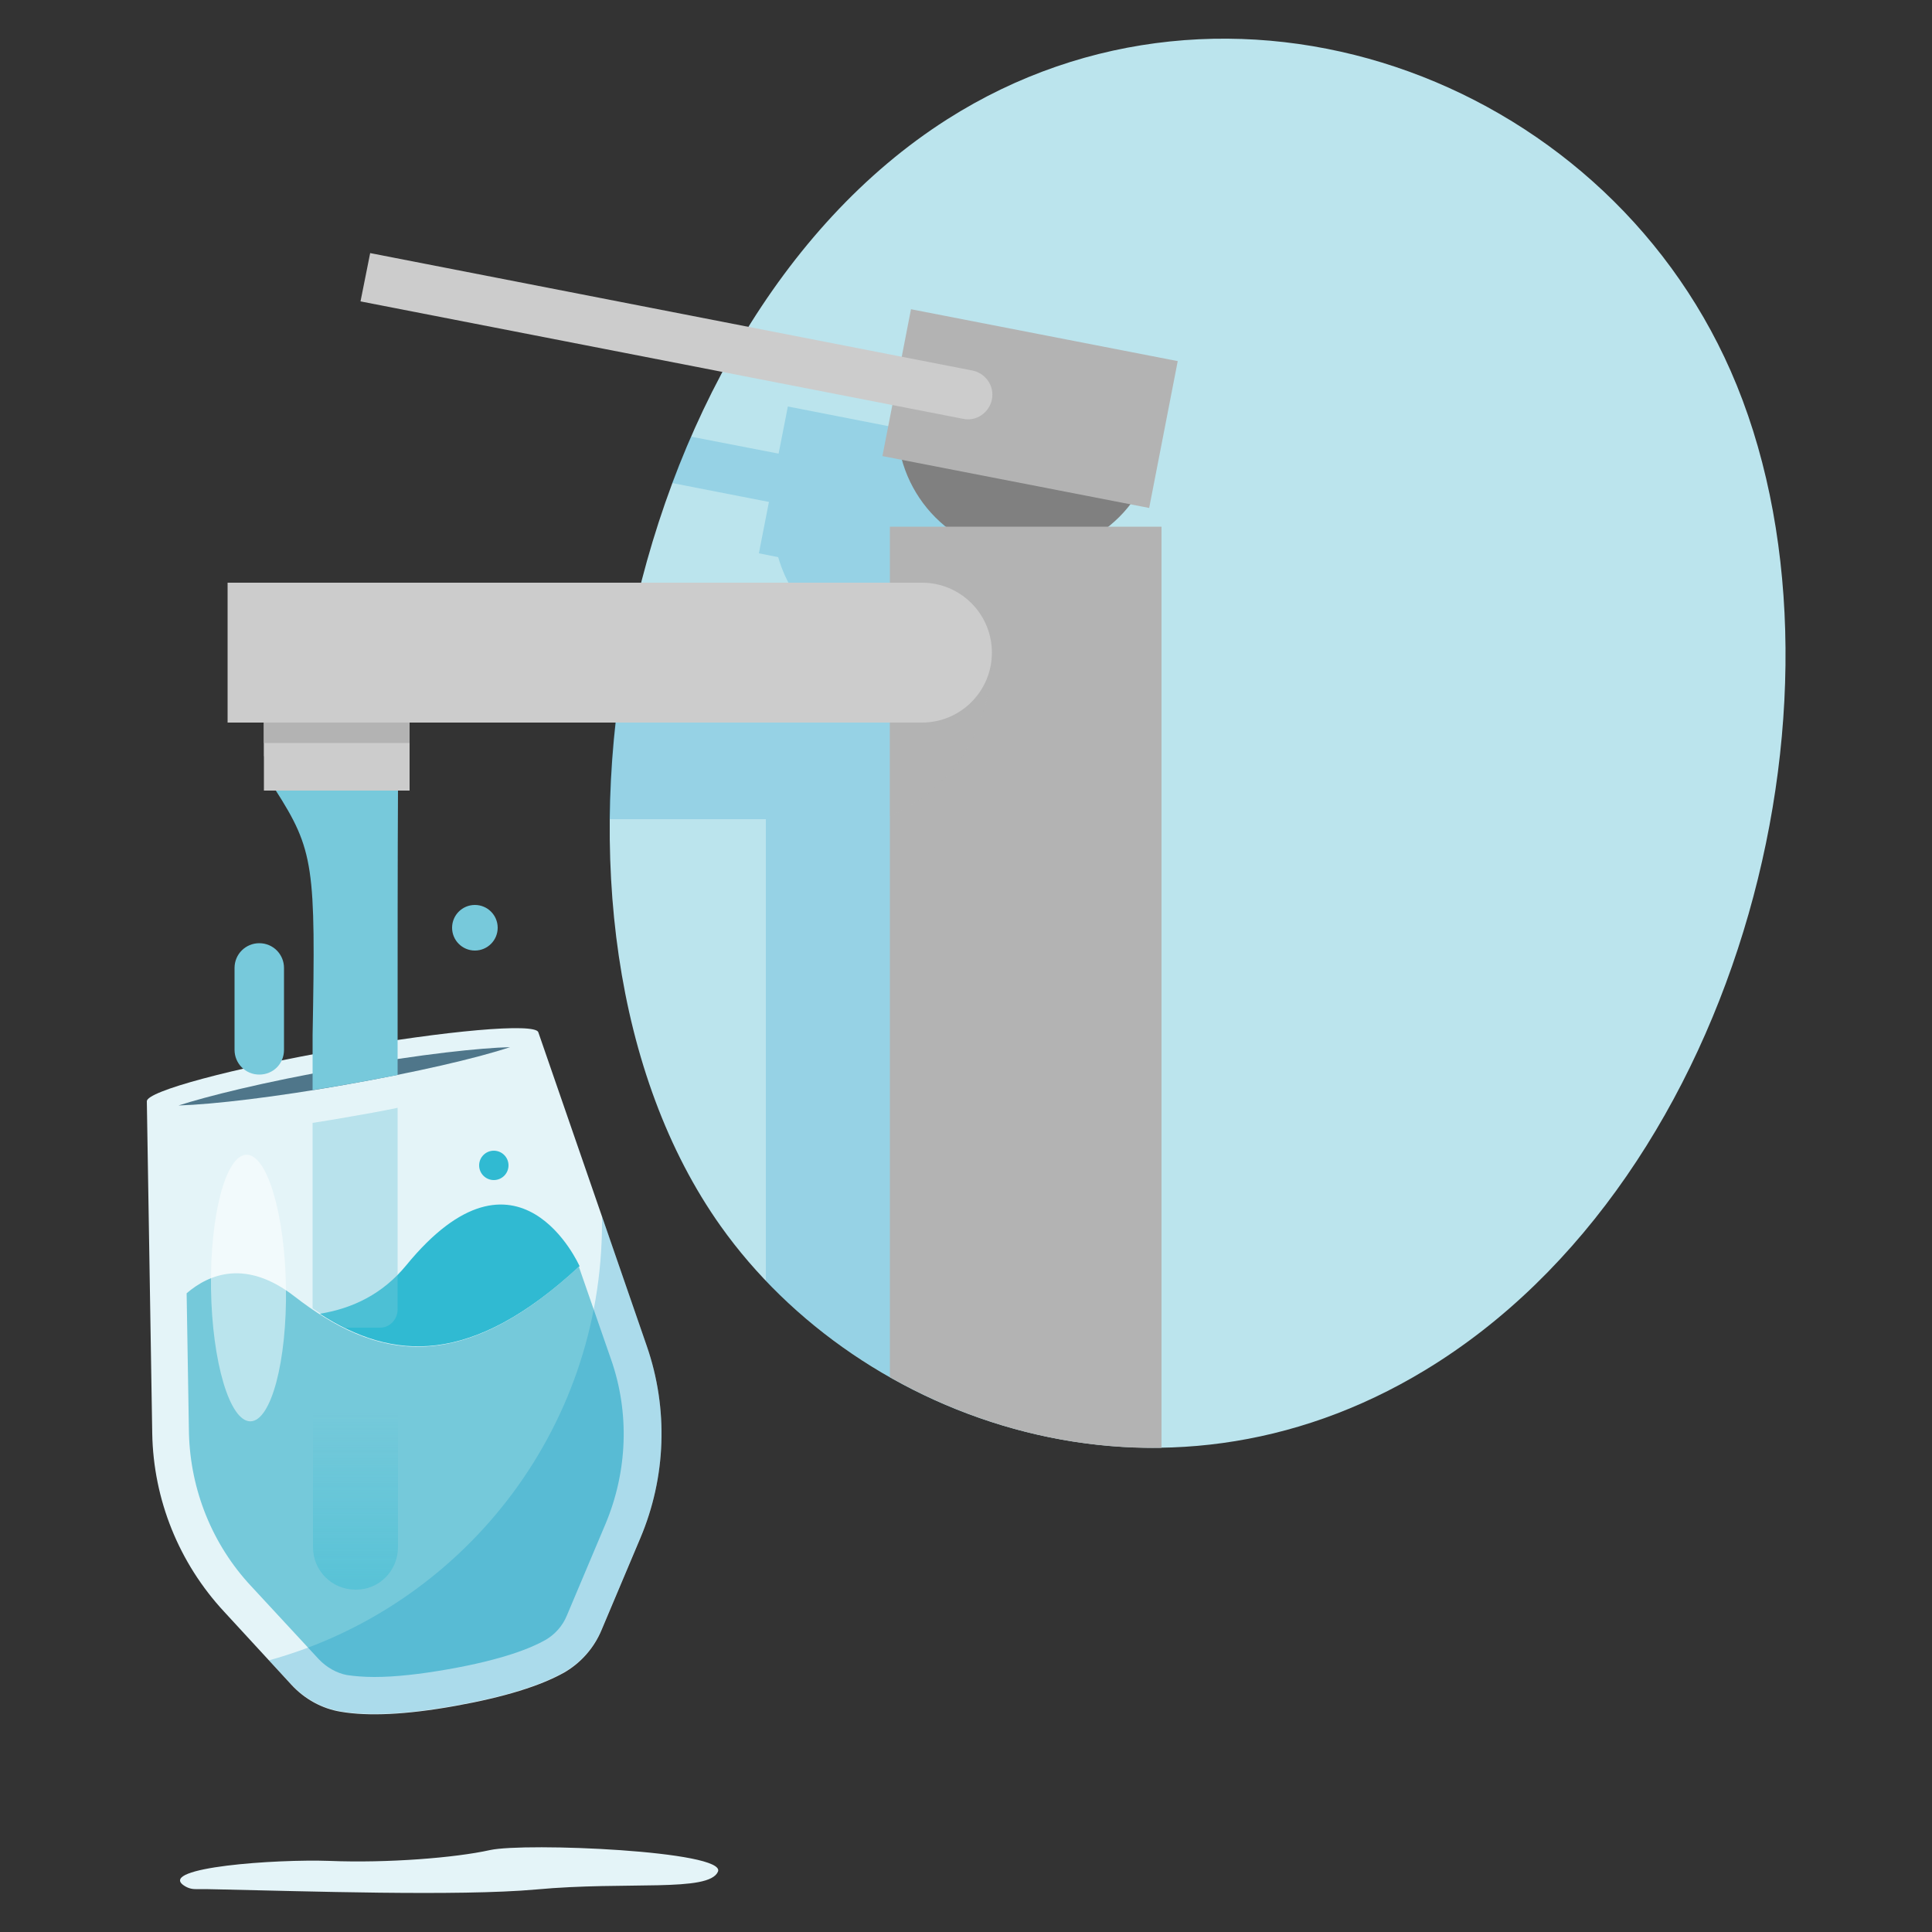 <?xml version="1.0" encoding="utf-8"?>
<!-- Generator: Adobe Illustrator 26.1.0, SVG Export Plug-In . SVG Version: 6.00 Build 0)  -->
<svg version="1.1" id="Calque_1" xmlns="http://www.w3.org/2000/svg" xmlns:xlink="http://www.w3.org/1999/xlink" x="0px" y="0px"
	 viewBox="0 0 500 500" style="enable-background:new 0 0 500 500;" xml:space="preserve">
<rect x="0" y="0" width="500" height="500" fill="#333333" stroke="none"/>
<style type="text/css">
	.st0{fill:#BBE4ED;}
	.st1{opacity:0.2;fill:#008FC3;}
	.st2{fill:#808080;}
	.st3{fill:#B3B3B3;}
	.st4{fill:#CCCCCC;}
	.st5{fill:#D9D9D9;}
	.st6{opacity:0.5;fill:#D9D9D9;enable-background:new    ;}
	.st7{opacity:0.2;}
	.st8{fill:url(#SVGID_1_);}
	.st9{fill:url(#SVGID_00000047775059966342393970000007361780555446675353_);}
	.st10{fill:url(#SVGID_00000137091879489243767600000002880830929599247501_);}
	.st11{fill:url(#SVGID_00000134933866013890282910000018159419297127118768_);}
	.st12{fill:#E4F4F8;}
	.st13{opacity:0.75;fill:#1E4D66;}
	.st14{fill:#30BAD2;}
	.st15{fill:#75C9DA;}
	.st16{opacity:0.4;fill:url(#SVGID_00000052802827685570913840000002383687636247960199_);}
	.st17{opacity:0.5;fill:#FFFFFF;}
	.st18{fill:#77C9DB;}
	.st19{opacity:0.4;fill:#76C8DA;}
	.st20{opacity:0.25;}
	.st21{fill:#008FC3;}
</style>
<g>
	<path class="st0" d="M186.5,317.3c-55.3-77.9-28-231.2,58.6-286.4C318-15.5,414.2,19.4,447.9,96c35.2,80,3.5,208.6-79.1,258.6
		C300.2,396.2,222.5,368,186.5,317.3z"/>
	<path class="st1" d="M255.1,161.3c2-1.6,3.9-3.5,5.5-5.6l4.9,1l7.4-38l-69-13.5l-2.4,12.2l-22.7-4.4c-1.7,3.9-3.3,8-4.9,12
		l25.1,4.9l-2.6,13.3l5,1c1.9,6.7,5.9,12.8,11.3,17.1h-14.5v14.5h-37.5c-1.9,12.1-2.9,24.2-3,36.2h40.5v119.5
		c18.3,19.1,42.9,33.5,70.3,39.7v-210H255.1z"/>
	<path class="st2" d="M232.8,103.6l0.7-3.4l66.1,12.9l-0.7,3.4c-3.6,18.2-21.3,30.1-39.5,26.6l0,0
		C241.2,139.6,229.3,121.9,232.8,103.6z"/>
	
		<rect x="247.3" y="70.7" transform="matrix(0.191 -0.982 0.982 0.191 111.709 347.378)" class="st3" width="38.7" height="70.3"/>
	<path class="st4" d="M95.8,65.5l155.9,30.4c3.4,0.7,5.7,4,5,7.5l0,0c0,0,0,0,0,0c-0.7,3.4-4,5.7-7.4,5L93.3,78L95.8,65.5z"/>
	<g>
		<path class="st3" d="M230.3,136.3v220.1c20.8,11.8,45,18.7,70.3,18.3V136.3H230.3z"/>
	</g>
	<line class="st5" x1="68.3" y1="187" x2="106" y2="187"/>
	<rect x="68.3" y="187" class="st6" width="37.7" height="8.7"/>
	<g class="st7">
		<path class="st3" d="M238.6,150.8C238.7,150.8,238.7,150.8,238.6,150.8c10,0,18.1,8.1,18.1,18.1c0,0,0,0,0,0
			c0,10-2.8,31.7-26.5,42.4v-60.5H238.6z"/>
	</g>
	<path class="st4" d="M58.9,150.8h179.7c0,0,0,0,0,0c10,0,18.1,8.1,18.1,18.1l0,0c0,0,0,0,0,0c0,10-8.1,18.1-18.1,18.1H58.9V150.8z"
		/>
	
		<linearGradient id="SVGID_1_" gradientUnits="userSpaceOnUse" x1="-354.092" y1="383.248" x2="-354.092" y2="395.01" gradientTransform="matrix(1 0 0 1 432.47 0)">
		<stop  offset="0" style="stop-color:#30BAD2"/>
		<stop  offset="1" style="stop-color:#30BAD2;stop-opacity:0.2"/>
	</linearGradient>
	<circle class="st8" cx="78.4" cy="389.1" r="5.9"/>
	
		<linearGradient id="SVGID_00000129206941004903154960000011727421417572051589_" gradientUnits="userSpaceOnUse" x1="-321.589" y1="408.409" x2="-321.589" y2="416.25" gradientTransform="matrix(1 0 0 1 432.47 0)">
		<stop  offset="0" style="stop-color:#30BAD2"/>
		<stop  offset="1" style="stop-color:#30BAD2;stop-opacity:0.2"/>
	</linearGradient>
	<circle style="fill:url(#SVGID_00000129206941004903154960000011727421417572051589_);" cx="110.9" cy="412.3" r="3.9"/>
	
		<linearGradient id="SVGID_00000093861525118695514120000017681167695990823575_" gradientUnits="userSpaceOnUse" x1="-314.536" y1="390.794" x2="-314.536" y2="394.714" gradientTransform="matrix(1 0 0 1 432.47 0)">
		<stop  offset="0" style="stop-color:#30BAD2"/>
		<stop  offset="1" style="stop-color:#30BAD2;stop-opacity:0.2"/>
	</linearGradient>
	<circle style="fill:url(#SVGID_00000093861525118695514120000017681167695990823575_);" cx="117.9" cy="392.8" r="2"/>
	
		<linearGradient id="SVGID_00000130640510887940865320000005838839601338729867_" gradientUnits="userSpaceOnUse" x1="-337.227" y1="370.445" x2="-337.227" y2="374.366" gradientTransform="matrix(1 0 0 1 432.47 0)">
		<stop  offset="0" style="stop-color:#30BAD2"/>
		<stop  offset="1" style="stop-color:#30BAD2;stop-opacity:0.2"/>
	</linearGradient>
	<path style="fill:url(#SVGID_00000130640510887940865320000005838839601338729867_);" d="M97.2,372.4c0,1.1-0.9,2-2,2s-2-0.9-2-2
		c0-1.1,0.9-2,2-2S97.2,371.3,97.2,372.4z"/>
	<path class="st12" d="M167.4,348.4l-28.1-81.3l0,0c-1-2.4-23.7-0.4-51.5,4.5C60,276.5,38,282.4,38,285l0,0l1.4,86
		c0.3,17.1,6.9,33.5,18.6,46.1L75.4,436c3.4,3.7,7.9,6.2,12.8,7c7,1.2,16.8,0.8,29.6-1.5c12.8-2.3,22.1-5.2,28.3-8.7
		c4.3-2.5,7.7-6.4,9.6-11l10-23.7C172.4,382.3,173,364.6,167.4,348.4z"/>
	<path class="st13" d="M132,271c-7.5,0.2-22.5,1.7-43.3,5.4c-20.9,3.7-35.4,7.4-42.5,9.7c9.2-0.3,25.2-2.2,43.3-5.4
		C107.6,277.5,123.3,273.9,132,271z"/>
	<g>
		<path class="st14" d="M150,327.7c0,0-15.8-35.8-44.9-0.2c-6.1,7.4-13.8,11.1-22.3,12.5C101.7,352.2,122,353.6,150,327.7z"/>
	</g>
	<path class="st15" d="M65,410.5l17.5,18.9c2,2.1,4.6,3.6,7.3,4.1c2,0.3,4.4,0.5,7.1,0.5c5.3,0,11.7-0.7,19.1-2
		c14.2-2.5,21.5-5.5,25.2-7.6c2.4-1.4,4.4-3.6,5.5-6.3l10-23.7c5.7-13.6,6.3-28.8,1.4-42.7l-8.3-23.9c-31.1,28.9-52.8,23.8-73.6,7.7
		c-12.5-9.7-22.1-5.8-27.9-0.8l0.6,36.3C49.3,385.6,54.9,399.7,65,410.5z"/>
	<g>
		
			<linearGradient id="SVGID_00000031922660651250112000000001612982214581256860_" gradientUnits="userSpaceOnUse" x1="-340.517" y1="411.47" x2="-340.517" y2="345.979" gradientTransform="matrix(1 0 0 1 432.47 0)">
			<stop  offset="3.298056e-02" style="stop-color:#30BAD2"/>
			<stop  offset="0.7" style="stop-color:#30BAD2;stop-opacity:0"/>
		</linearGradient>
		<path style="opacity:0.4;fill:url(#SVGID_00000031922660651250112000000001612982214581256860_);" d="M103,400.4
			c0-12,0-23.5,0-45.1c-7.7-1.1-15-4.5-22-9.4v54.5c0,6.1,4.9,11,11,11h0C98.1,411.5,103,406.5,103,400.4z"/>
	</g>
	<circle class="st14" cx="127.8" cy="301.6" r="3.8"/>
	<polygon class="st17" points="90.4,204.3 90.6,277.5 94.3,204.3 	"/>
	<path class="st18" d="M71.2,204.3c10.1,15.8,10.5,19.9,9.7,63.6v9.9v4.3c2.8-0.4,5.6-0.9,8.5-1.4c4.7-0.8,9.2-1.7,13.5-2.5
		c0-1.4,0-2.7,0-4.1c0-27.4,0-52.9,0.1-69.8H71.2z"/>
	<polyline class="st4" points="106,187 106,204.6 68.3,204.6 68.3,187 	"/>
	<rect x="68.3" y="187" class="st3" width="37.7" height="5.3"/>
	<g>
		<path class="st19" d="M102.9,338.9c0-18.8,0-30.6,0-52.2c-4.3,0.9-8.8,1.7-13.5,2.5c-2.9,0.5-5.8,1-8.5,1.4v48
			c2.8,1.9,5.6,3.6,8.5,5h8.8C100.8,343.7,102.9,341.5,102.9,338.9z"/>
	</g>
	<g class="st20">
		<path class="st21" d="M167.4,348.4l-11.6-33.6c0,0.5,0,1,0,1.6c0,54.1-36.5,99.6-86.2,113.3l5.8,6.2c3.4,3.7,7.9,6.2,12.8,7
			c7,1.2,16.8,0.8,29.6-1.5c12.8-2.3,22.1-5.2,28.3-8.7c4.3-2.5,7.7-6.4,9.6-11l10-23.7C172.4,382.3,173,364.6,167.4,348.4z"/>
	</g>
	<path class="st18" d="M67.1,278.1L67.1,278.1c-3.6,0-6.4-2.9-6.4-6.4l0-21.2c0-3.6,2.9-6.4,6.4-6.4h0c3.6,0,6.4,2.9,6.4,6.4v21.2
		C73.5,275.3,70.7,278.1,67.1,278.1z"/>
	<circle class="st18" cx="122.9" cy="240.1" r="5.9"/>
	
		<ellipse transform="matrix(1 -1.500535e-02 1.500535e-02 1 -4.994 1.003)" class="st17" cx="64.3" cy="333.3" rx="9.7" ry="34.5"/>
	<path class="st12" d="M85.3,481.6c15,0.6,32.5-0.8,41.5-2.8c9.1-2,61.4,0.2,59,5.6c-2.4,5.4-23.3,2.4-47.1,4.6
		c-20,1.8-61.1,0.4-80.8,0c-3-0.1-5.4-0.1-7.3-0.1c-1.1,0-2.1-0.3-3.1-1C41,483.3,71.2,481.1,85.3,481.6z"/>
</g>
</svg>
